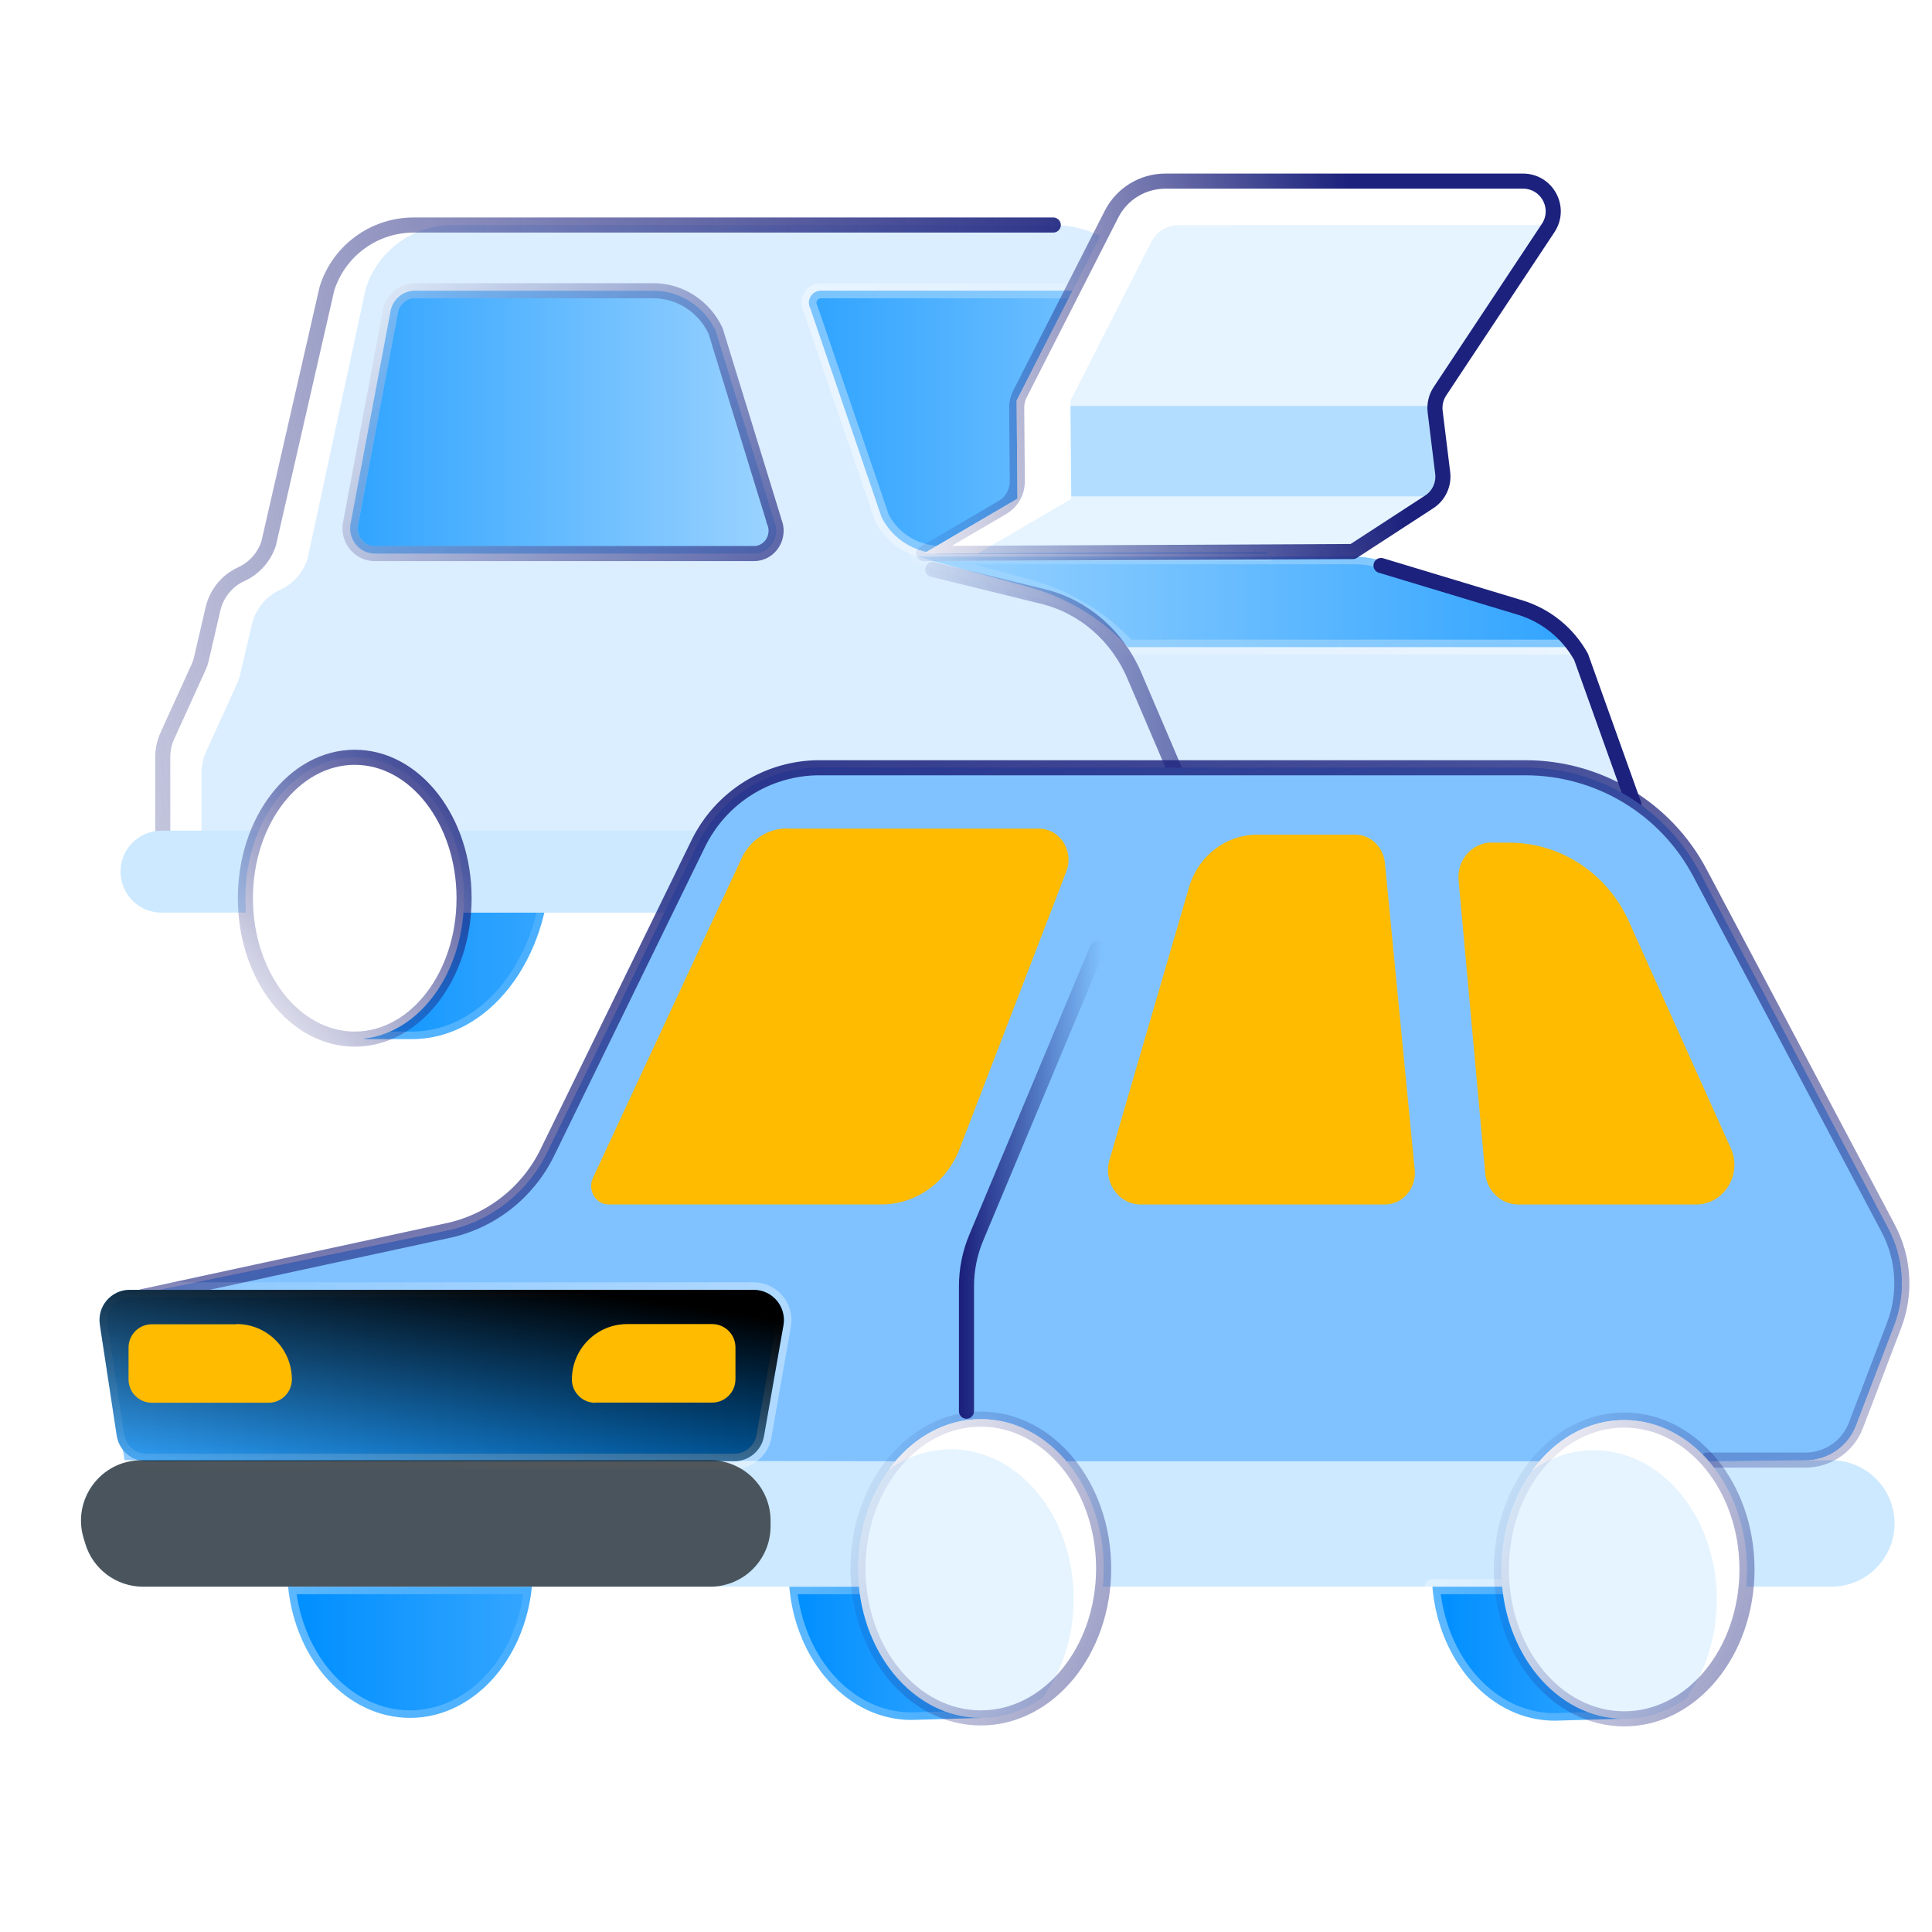<svg xmlns="http://www.w3.org/2000/svg" width="64" height="64" viewBox="0 0 64 64" fill="none"><g clip-path="url(#clip0_734_7575)"><path d="M30.605 34.421C33.128 34.421 35.174 31.776 35.174 28.513C35.174 25.25 33.128 22.605 30.605 22.605C28.081 22.605 26.035 25.25 26.035 28.513C26.035 30.635 27.151 32.514 28.601 33.566L28.161 34.421H30.605Z" fill="#90ADF0"></path><path d="M13.659 34.421C16.183 34.421 18.229 31.776 18.229 28.513C18.229 25.25 16.183 22.605 13.659 22.605C11.136 22.605 9.09 25.25 9.09 28.513C9.09 30.194 10.698 32.917 11.368 33.978C11.545 34.259 11.854 34.421 12.186 34.421H13.659Z" fill="url(#paint0_linear_734_7575)" stroke="url(#paint1_linear_734_7575)" stroke-opacity="0.4" stroke-width="0.5" stroke-linejoin="round"></path><g style="mix-blend-mode:overlay" opacity="0.64"><path d="M30.605 34.421C33.128 34.421 35.174 31.776 35.174 28.513C35.174 25.25 33.128 22.605 30.605 22.605C28.081 22.605 26.035 25.25 26.035 28.513C26.035 30.635 27.151 32.514 28.601 33.566L28.161 34.421H30.605Z" fill="black"></path></g><g style="mix-blend-mode:overlay" opacity="0.64"><path d="M30.605 34.419C33.128 34.419 35.174 31.774 35.174 28.512C35.174 25.249 33.128 22.604 30.605 22.604C28.081 22.604 26.035 25.249 26.035 28.512C26.035 30.633 27.151 32.512 28.601 33.565L28.161 34.419H30.605Z" fill="black"></path></g><path d="M54.705 28.199L38.011 28.429C36.976 28.429 36.976 28.429 34.388 28.429C33.009 29.151 31.358 28.537 28.833 28.537C26.308 28.537 29.868 28.537 25.728 28.537C25.728 29.513 23.848 29.417 24.176 30.228H15.309C15.637 29.417 15.309 29.513 15.309 28.537C15.309 27.561 13.361 28.537 10.836 28.537C8.311 28.537 9.688 28.537 7.201 28.537C7.201 29.513 6.872 29.417 7.201 30.228H7.082C6.153 30.228 5.395 29.474 5.395 28.537V25.081C5.395 24.837 5.445 24.599 5.547 24.377L6.572 22.124C6.618 22.022 6.657 21.914 6.68 21.806L7.059 20.172C7.178 19.661 7.524 19.235 7.999 19.02C8.429 18.821 8.758 18.452 8.905 17.998L10.836 9.554C11.232 8.305 12.393 7.454 13.707 7.454H34.895C35.863 7.454 36.786 7.857 37.443 8.566L44.22 18.271L50.347 20.121C51.213 20.382 51.938 20.966 52.379 21.761L54.705 28.199Z" fill="#DBEEFF"></path><path d="M52.323 21.438H37.374L37.194 21.257C36.333 20.393 35.261 19.77 34.084 19.448L30.398 18.441H44.859C45.182 18.441 45.503 18.493 45.81 18.596L51.326 20.439L52.323 21.438Z" fill="url(#paint2_linear_734_7575)" stroke="url(#paint3_linear_734_7575)" stroke-opacity="0.4" stroke-width="0.5" stroke-linejoin="round"></path><path d="M14.988 7.454C13.675 7.454 12.514 8.305 12.117 9.554L10.187 18.517C10.039 18.971 9.711 19.34 9.281 19.538C8.805 19.754 8.46 20.18 8.341 20.691L7.961 22.325C7.939 22.433 7.899 22.541 7.854 22.643L6.829 24.896C6.727 25.117 6.676 25.356 6.676 25.6V29.056C6.676 29.622 6.773 29.922 7.197 30.229H7.078C6.149 30.229 5.391 29.474 5.391 28.538V25.081C5.391 24.837 5.442 24.599 5.544 24.378L6.568 22.125C6.614 22.022 6.653 21.915 6.676 21.807L7.055 20.172C7.174 19.662 7.52 19.236 7.995 19.02C8.426 18.822 8.754 18.453 8.901 17.999L10.832 9.554C11.229 8.305 12.389 7.454 13.703 7.454H14.988Z" fill="white"></path><path d="M5.391 29.536V25.081C5.391 24.837 5.442 24.599 5.543 24.377L6.568 22.124C6.614 22.022 6.653 21.914 6.676 21.806L7.055 20.172C7.174 19.661 7.52 19.235 7.995 19.02C8.426 18.821 8.754 18.452 8.901 17.998L10.832 9.554C11.228 8.305 12.389 7.454 13.703 7.454H34.891M54.123 26.643L52.376 21.761C51.934 20.966 51.209 20.382 50.343 20.121L45.748 18.733" stroke="url(#paint4_linear_734_7575)" stroke-width="0.5" stroke-linecap="round" stroke-linejoin="round"></path><path d="M55.484 28.873C55.484 28.124 54.877 27.517 54.128 27.517H5.345C4.598 27.517 3.992 28.124 3.992 28.873C3.992 29.623 4.598 30.23 5.345 30.23H54.128C54.877 30.23 55.484 29.622 55.484 28.873Z" fill="#CCE9FF"></path><path d="M11.751 34.422C9.751 34.422 8.129 32.333 8.129 29.755C8.129 27.177 9.751 25.087 11.751 25.087C13.752 25.087 15.373 27.177 15.373 29.755C15.373 32.333 13.752 34.422 11.751 34.422Z" fill="white"></path><path d="M11.751 34.422C9.751 34.422 8.129 32.332 8.129 29.754C8.129 27.176 9.751 25.086 11.751 25.086C13.752 25.086 15.373 27.176 15.373 29.754C15.373 32.332 13.752 34.422 11.751 34.422Z" stroke="url(#paint5_linear_734_7575)" stroke-width="0.5" stroke-linecap="round" stroke-linejoin="round"></path><path d="M31.182 18.338H41.999L36.983 10.219C36.633 9.846 36.137 9.631 35.615 9.631H27.198C26.902 9.631 26.708 9.936 26.838 10.198L29.206 17.134C29.573 17.87 30.342 18.338 31.182 18.338Z" fill="#A6C1FF"></path><path d="M31.182 18.338H41.999L36.983 10.22C36.633 9.847 36.137 9.631 35.615 9.631H27.198C26.902 9.631 26.708 9.936 26.838 10.199L29.206 17.135C29.573 17.87 30.342 18.338 31.182 18.338Z" fill="url(#paint6_linear_734_7575)" stroke="url(#paint7_linear_734_7575)" stroke-opacity="0.4" stroke-width="0.5" stroke-linejoin="round"></path><path d="M25.643 17.245L23.706 10.955C23.324 10.146 22.524 9.631 21.648 9.631H13.739C13.372 9.631 13.051 9.883 12.949 10.246L11.629 17.266C11.481 17.807 11.874 18.338 12.419 18.338H24.98C25.521 18.338 25.877 17.749 25.638 17.25L25.643 17.245Z" fill="url(#paint8_linear_734_7575)" stroke="url(#paint9_linear_734_7575)" stroke-opacity="0.4" stroke-width="0.5" stroke-linejoin="round"></path><path d="M23.703 10.956L25.639 17.245L25.634 17.25C25.873 17.75 25.517 18.338 24.977 18.338H12.415C11.87 18.338 11.477 17.807 11.625 17.266L12.945 10.246C13.047 9.884 13.368 9.631 13.735 9.631H21.644C22.52 9.631 23.32 10.146 23.703 10.956Z" stroke="url(#paint10_linear_734_7575)" stroke-width="0.5" stroke-linecap="round" stroke-linejoin="round"></path><path d="M52.102 31.227C51.337 33.116 49.831 34.422 48.065 34.422C46.298 34.422 44.792 33.116 44.027 31.227H52.102Z" fill="#90ADF0"></path><path d="M39.178 26.124L37.59 22.411C37.029 21.071 35.906 20.094 34.553 19.761L30.898 18.863" stroke="url(#paint11_linear_734_7575)" stroke-width="0.5" stroke-linecap="round" stroke-linejoin="round"></path><path d="M44.816 18.27L47.867 16.287L47.497 13.267L51.285 7.553C51.726 6.888 51.249 6 50.452 6H38.604C37.852 6 37.163 6.422 36.822 7.092L33.677 13.267L33.704 16.519L30.598 18.337L44.816 18.27Z" fill="#E5F4FF"></path><path d="M33.887 13.447H47.502L47.839 16.444H33.887V13.447Z" fill="#B3DDFF"></path><path d="M50.572 6C51.319 6 51.765 6.831 51.352 7.453L39.033 7.46C38.657 7.46 38.313 7.671 38.143 8.006L35.46 13.274L35.487 16.526L32.392 18.337H30.598L33.704 16.519L33.677 13.267L36.822 7.092C37.163 6.422 37.852 6 38.604 6H50.572Z" fill="white"></path><path d="M47.343 16.627L44.816 18.27L30.598 18.337L33.204 16.812C33.514 16.631 33.703 16.298 33.699 15.94L33.679 13.511C33.677 13.351 33.715 13.192 33.788 13.049L36.822 7.092C37.163 6.422 37.852 6 38.604 6H50.452C51.249 6 51.726 6.888 51.285 7.553L47.701 12.959C47.569 13.158 47.513 13.397 47.541 13.633L47.791 15.667C47.837 16.046 47.664 16.419 47.343 16.627Z" stroke="url(#paint12_linear_734_7575)" stroke-width="0.5" stroke-linecap="round" stroke-linejoin="round"></path><path d="M32.471 52.561L32.5 56.909L30.19 56.975C28.087 56.975 26.363 55.042 26.145 52.561H32.471Z" fill="url(#paint13_linear_734_7575)" stroke="url(#paint14_linear_734_7575)" stroke-opacity="0.4" stroke-width="0.5" stroke-linejoin="round"></path><path d="M17.62 52.56C17.376 55.01 15.661 56.907 13.582 56.907C11.502 56.907 9.787 55.01 9.543 52.56H17.62Z" fill="url(#paint15_linear_734_7575)" stroke="url(#paint16_linear_734_7575)" stroke-opacity="0.4" stroke-width="0.5" stroke-linejoin="round"></path><path d="M62.759 50.467C62.759 49.31 61.822 48.373 60.665 48.373H4.681C3.343 48.373 2.382 49.662 2.764 50.944L2.821 51.133C3.073 51.98 3.853 52.561 4.737 52.561H60.665C61.822 52.561 62.759 51.624 62.759 50.467Z" fill="#CCE9FF"></path><path d="M53.778 52.56L53.807 56.934L51.496 57C49.387 57 47.659 55.053 47.449 52.56H53.778Z" fill="url(#paint17_linear_734_7575)" stroke="url(#paint18_linear_734_7575)" stroke-opacity="0.4" stroke-width="0.5" stroke-linejoin="round"></path><path d="M23.19 48.631C23.085 48.512 22.946 48.426 22.781 48.387C22.946 48.42 23.085 48.512 23.19 48.631Z" fill="#EBF1FF"></path><path d="M14.79 40.774L4.665 42.859H4.652C3.888 43.017 3.381 43.749 3.513 44.522V44.554L3.921 47.082L4.058 47.947C4.097 48.19 4.306 48.368 4.552 48.368H29.741C30.465 47.563 31.419 47.069 32.479 47.069H31.86C32.065 47.029 32.269 47.002 32.479 47.002C33.566 47.002 34.547 47.524 35.277 48.368H51.03C51.756 47.552 52.743 47.035 53.783 47.035C54.856 47.035 55.83 47.544 56.554 48.368H59.8C60.544 48.368 61.215 47.913 61.479 47.214L62.743 43.901C63.144 42.852 63.072 41.678 62.545 40.688L56.311 28.916C55.178 26.772 52.953 25.433 50.531 25.433H27.14C25.435 25.433 23.882 26.409 23.131 27.94L18.128 38.181C17.476 39.513 16.245 40.477 14.79 40.774Z" fill="#90ADF0"></path><path d="M14.79 40.774L4.665 42.859H4.652C3.888 43.017 3.381 43.749 3.513 44.522V44.554L3.921 47.082L4.125 48.368L29.903 48.406H56.81L59.8 48.368C60.544 48.368 61.215 47.913 61.479 47.214L62.743 43.901C63.144 42.852 63.072 41.678 62.545 40.688L56.311 28.916C55.178 26.772 52.953 25.433 50.531 25.433H27.14C25.435 25.433 23.882 26.409 23.131 27.94L18.128 38.181C17.476 39.513 16.245 40.477 14.79 40.774Z" fill="#80C2FF"></path><path d="M56.556 48.368H59.802C60.546 48.368 61.217 47.913 61.48 47.214L62.745 43.901C63.146 42.852 63.074 41.678 62.547 40.688L56.313 28.916C55.18 26.772 52.955 25.433 50.532 25.433H27.142C25.437 25.433 23.883 26.409 23.133 27.94L18.13 38.181C17.478 39.513 16.247 40.477 14.792 40.774L4.703 42.956" stroke="url(#paint19_linear_734_7575)" stroke-width="0.5" stroke-linecap="round" stroke-linejoin="round"></path><path d="M3.308 43.878L3.866 47.555C3.94 48.044 4.36 48.405 4.854 48.405H24.322C24.808 48.405 25.223 48.056 25.307 47.578L25.953 43.901C26.06 43.289 25.589 42.728 24.968 42.728H4.297C3.685 42.728 3.217 43.273 3.308 43.878Z" fill="url(#paint20_linear_734_7575)" stroke="url(#paint21_linear_734_7575)" stroke-opacity="0.4" stroke-width="0.5" stroke-linejoin="round"></path><g style="mix-blend-mode:overlay"><path d="M3.308 43.878L3.866 47.555C3.94 48.044 4.36 48.405 4.854 48.405H24.322C24.808 48.405 25.223 48.056 25.307 47.578L25.953 43.901C26.06 43.289 25.589 42.728 24.968 42.728H4.297C3.685 42.728 3.217 43.273 3.308 43.878Z" fill="url(#paint22_linear_734_7575)"></path></g><g style="mix-blend-mode:overlay" opacity="0.64"><path d="M25.526 50.373C25.526 49.268 24.631 48.373 23.526 48.373H4.685C3.347 48.373 2.386 49.662 2.768 50.944L2.825 51.133C3.077 51.98 3.857 52.561 4.741 52.561H23.526C24.631 52.561 25.526 51.666 25.526 50.561V50.373Z" fill="black"></path></g><path d="M53.803 56.939C51.556 56.939 49.734 54.723 49.734 51.99C49.734 49.257 51.556 47.041 53.803 47.041C56.05 47.041 57.871 49.257 57.871 51.99C57.871 54.723 56.05 56.939 53.803 56.939Z" fill="#E5F4FF"></path><path d="M55.854 56.262C56.486 55.39 56.87 54.244 56.87 52.989C56.87 50.256 55.049 48.04 52.802 48.04C52.052 48.04 51.349 48.287 50.746 48.718C51.492 47.69 52.583 47.041 53.798 47.041C56.045 47.041 57.867 49.257 57.867 51.99C57.867 53.811 57.058 55.403 55.854 56.262Z" fill="white"></path><path d="M53.803 56.939C51.556 56.939 49.734 54.723 49.734 51.99C49.734 49.257 51.556 47.041 53.803 47.041C56.05 47.041 57.871 49.257 57.871 51.99C57.871 54.723 56.05 56.939 53.803 56.939Z" stroke="url(#paint23_linear_734_7575)" stroke-width="0.5" stroke-linecap="round" stroke-linejoin="round"></path><path d="M32.49 56.908C30.243 56.908 28.422 54.692 28.422 51.959C28.422 49.226 30.243 47.01 32.49 47.01C34.737 47.01 36.559 49.226 36.559 51.959C36.559 54.692 34.737 56.908 32.49 56.908Z" fill="#E5F4FF"></path><path d="M34.549 56.23C35.182 55.358 35.566 54.212 35.566 52.957C35.566 50.224 33.744 48.008 31.497 48.008C30.747 48.008 30.045 48.255 29.441 48.686C30.187 47.658 31.278 47.01 32.493 47.01C34.74 47.01 36.562 49.225 36.562 51.959C36.562 53.78 35.753 55.371 34.549 56.23Z" fill="white"></path><path d="M32.49 56.908C30.243 56.908 28.422 54.692 28.422 51.959C28.422 49.226 30.243 47.01 32.49 47.01C34.737 47.01 36.559 49.226 36.559 51.959C36.559 54.692 34.737 56.908 32.49 56.908Z" stroke="url(#paint24_linear_734_7575)" stroke-width="0.5" stroke-linecap="round" stroke-linejoin="round"></path><path d="M36.354 31.412L32.345 40.986C32.127 41.501 32.016 42.055 32.016 42.609V46.748" stroke="url(#paint25_linear_734_7575)" stroke-width="0.5" stroke-linecap="round" stroke-linejoin="round"></path><g filter="url(#filter0_d_734_7575)"><path d="M26.059 27.45H34.42C35.115 27.45 35.587 28.192 35.322 28.873L31.788 38.056C31.357 39.175 30.334 39.899 29.197 39.899H20.157C19.732 39.899 19.456 39.424 19.64 39.023L24.57 28.423C24.852 27.828 25.427 27.444 26.059 27.444V27.45Z" fill="#FFBB00"></path></g><g filter="url(#filter1_d_734_7575)"><path d="M41.642 27.649H44.889C45.396 27.649 45.819 28.047 45.877 28.578L46.864 38.75C46.927 39.364 46.468 39.9 45.877 39.9H37.788C37.043 39.9 36.52 39.131 36.763 38.391L39.409 29.319C39.736 28.323 40.633 27.649 41.642 27.649Z" fill="#FFBB00"></path></g><g filter="url(#filter2_d_734_7575)"><path d="M49.417 27.915H49.999C51.752 27.915 53.335 28.998 54.024 30.67L57.353 38.076C57.706 38.939 57.094 39.9 56.182 39.9H50.298C49.722 39.9 49.245 39.444 49.198 38.848L48.316 29.144C48.263 28.481 48.775 27.909 49.417 27.909V27.915Z" fill="#FFBB00"></path></g><g filter="url(#filter3_d_734_7575)"><path d="M7.846 43.868H5.028C4.6 43.868 4.258 44.218 4.258 44.64V45.696C4.258 46.125 4.607 46.468 5.028 46.468H8.899C9.327 46.468 9.669 46.118 9.669 45.696C9.669 44.686 8.853 43.861 7.839 43.861L7.846 43.868Z" fill="#FFBB00"></path></g><g filter="url(#filter4_d_734_7575)"><path d="M19.722 46.462H23.593C24.021 46.462 24.363 46.112 24.363 45.69V44.634C24.363 44.205 24.015 43.862 23.593 43.862H20.776C19.768 43.862 18.945 44.681 18.945 45.697C18.945 46.126 19.294 46.469 19.716 46.469L19.722 46.462Z" fill="#FFBB00"></path></g></g><defs><filter id="filter0_d_734_7575" x="13.582" y="23.444" width="23.815" height="20.454" filterUnits="userSpaceOnUse" color-interpolation-filters="sRGB"><feGaussianBlur stdDeviation="2"></feGaussianBlur></filter><filter id="filter1_d_734_7575" x="30.703" y="23.649" width="18.167" height="20.251" filterUnits="userSpaceOnUse" color-interpolation-filters="sRGB"><feGaussianBlur stdDeviation="2"></feGaussianBlur></filter><filter id="filter2_d_734_7575" x="42.312" y="23.909" width="17.142" height="19.991" filterUnits="userSpaceOnUse" color-interpolation-filters="sRGB"><feGaussianBlur stdDeviation="2"></feGaussianBlur></filter><filter id="filter3_d_734_7575" x="-0.742" y="40.861" width="13.412" height="10.606" filterUnits="userSpaceOnUse" color-interpolation-filters="sRGB"><feGaussianBlur stdDeviation="2"></feGaussianBlur></filter><filter id="filter4_d_734_7575" x="13.945" y="40.862" width="13.418" height="10.606" filterUnits="userSpaceOnUse" color-interpolation-filters="sRGB"><feGaussianBlur stdDeviation="2"></feGaussianBlur></filter><linearGradient id="paint0_linear_734_7575" x1="9.393" y1="32.974" x2="18.03" y2="32.974" gradientUnits="userSpaceOnUse"><stop stop-color="#008FFF"></stop><stop offset="1" stop-color="#33A5FF"></stop></linearGradient><linearGradient id="paint1_linear_734_7575" x1="8.915" y1="34.422" x2="21.95" y2="33.196" gradientUnits="userSpaceOnUse"><stop stop-color="white"></stop><stop offset="1" stop-color="white" stop-opacity="0"></stop></linearGradient><linearGradient id="paint2_linear_734_7575" x1="51.6" y1="21.07" x2="30.88" y2="21.07" gradientUnits="userSpaceOnUse"><stop stop-color="#33A5FF"></stop><stop offset="1" stop-color="#99D2FF"></stop></linearGradient><linearGradient id="paint3_linear_734_7575" x1="52.747" y1="21.438" x2="35.142" y2="5.769" gradientUnits="userSpaceOnUse"><stop stop-color="white"></stop><stop offset="1" stop-color="white" stop-opacity="0"></stop></linearGradient><linearGradient id="paint4_linear_734_7575" x1="40.862" y1="10.451" x2="-10.017" y2="19.301" gradientUnits="userSpaceOnUse"><stop stop-color="#1B217C"></stop><stop offset="1" stop-color="#1B217C" stop-opacity="0"></stop></linearGradient><linearGradient id="paint5_linear_734_7575" x1="16.445" y1="23.934" x2="5.96" y2="33.4" gradientUnits="userSpaceOnUse"><stop stop-color="#1B217C"></stop><stop offset="1" stop-color="#1B217C" stop-opacity="0"></stop></linearGradient><linearGradient id="paint6_linear_734_7575" x1="27.299" y1="17.271" x2="41.666" y2="17.271" gradientUnits="userSpaceOnUse"><stop stop-color="#33A5FF"></stop><stop offset="1" stop-color="#99D2FF"></stop></linearGradient><linearGradient id="paint7_linear_734_7575" x1="26.504" y1="18.338" x2="47.435" y2="13.892" gradientUnits="userSpaceOnUse"><stop stop-color="white"></stop><stop offset="1" stop-color="white" stop-opacity="0"></stop></linearGradient><linearGradient id="paint8_linear_734_7575" x1="12.064" y1="17.271" x2="25.405" y2="17.271" gradientUnits="userSpaceOnUse"><stop stop-color="#33A5FF"></stop><stop offset="1" stop-color="#99D2FF"></stop></linearGradient><linearGradient id="paint9_linear_734_7575" x1="11.325" y1="18.337" x2="30.878" y2="14.481" gradientUnits="userSpaceOnUse"><stop stop-color="white"></stop><stop offset="1" stop-color="white" stop-opacity="0"></stop></linearGradient><linearGradient id="paint10_linear_734_7575" x1="32.889" y1="23.436" x2="12.921" y2="7" gradientUnits="userSpaceOnUse"><stop stop-color="#1B217C"></stop><stop offset="1" stop-color="#1B217C" stop-opacity="0"></stop></linearGradient><linearGradient id="paint11_linear_734_7575" x1="46.248" y1="20.293" x2="28.909" y2="20.293" gradientUnits="userSpaceOnUse"><stop stop-color="#1B217C"></stop><stop offset="1" stop-color="#1B217C" stop-opacity="0"></stop></linearGradient><linearGradient id="paint12_linear_734_7575" x1="46.345" y1="15.444" x2="28.902" y2="18.427" gradientUnits="userSpaceOnUse"><stop stop-color="#1B217C"></stop><stop offset="1" stop-color="#1B217C" stop-opacity="0"></stop></linearGradient><linearGradient id="paint13_linear_734_7575" x1="26.354" y1="56.434" x2="32.36" y2="56.434" gradientUnits="userSpaceOnUse"><stop stop-color="#008FFF"></stop><stop offset="1" stop-color="#33A5FF"></stop></linearGradient><linearGradient id="paint14_linear_734_7575" x1="26.021" y1="56.975" x2="34.895" y2="55.421" gradientUnits="userSpaceOnUse"><stop stop-color="white"></stop><stop offset="1" stop-color="white" stop-opacity="0"></stop></linearGradient><linearGradient id="paint15_linear_734_7575" x1="9.806" y1="56.375" x2="17.44" y2="56.375" gradientUnits="userSpaceOnUse"><stop stop-color="#008FFF"></stop><stop offset="1" stop-color="#33A5FF"></stop></linearGradient><linearGradient id="paint16_linear_734_7575" x1="9.383" y1="56.907" x2="20.442" y2="54.408" gradientUnits="userSpaceOnUse"><stop stop-color="white"></stop><stop offset="1" stop-color="white" stop-opacity="0"></stop></linearGradient><linearGradient id="paint17_linear_734_7575" x1="47.66" y1="56.456" x2="53.669" y2="56.456" gradientUnits="userSpaceOnUse"><stop stop-color="#008FFF"></stop><stop offset="1" stop-color="#33A5FF"></stop></linearGradient><linearGradient id="paint18_linear_734_7575" x1="47.328" y1="57" x2="56.207" y2="55.453" gradientUnits="userSpaceOnUse"><stop stop-color="white"></stop><stop offset="1" stop-color="white" stop-opacity="0"></stop></linearGradient><linearGradient id="paint19_linear_734_7575" x1="19.44" y1="19.939" x2="28.949" y2="68.374" gradientUnits="userSpaceOnUse"><stop stop-color="#1B217C"></stop><stop offset="1" stop-color="#1B217C" stop-opacity="0"></stop></linearGradient><linearGradient id="paint20_linear_734_7575" x1="25.398" y1="47.71" x2="3.639" y2="47.71" gradientUnits="userSpaceOnUse"><stop stop-color="#008FFF"></stop><stop offset="1" stop-color="#33A5FF"></stop></linearGradient><linearGradient id="paint21_linear_734_7575" x1="26.603" y1="48.406" x2="-0.045" y2="35.26" gradientUnits="userSpaceOnUse"><stop stop-color="white"></stop><stop offset="1" stop-color="white" stop-opacity="0"></stop></linearGradient><linearGradient id="paint22_linear_734_7575" x1="22.868" y1="43.298" x2="21.698" y2="51.296" gradientUnits="userSpaceOnUse"><stop></stop><stop offset="1" stop-opacity="0"></stop></linearGradient><linearGradient id="paint23_linear_734_7575" x1="66.605" y1="71.818" x2="42.858" y2="61.306" gradientUnits="userSpaceOnUse"><stop stop-color="#1B217C"></stop><stop offset="1" stop-color="#1B217C" stop-opacity="0"></stop></linearGradient><linearGradient id="paint24_linear_734_7575" x1="45.292" y1="71.787" x2="21.546" y2="61.275" gradientUnits="userSpaceOnUse"><stop stop-color="#1B217C"></stop><stop offset="1" stop-color="#1B217C" stop-opacity="0"></stop></linearGradient><linearGradient id="paint25_linear_734_7575" x1="31.852" y1="38.816" x2="36.52" y2="38.816" gradientUnits="userSpaceOnUse"><stop stop-color="#1B217C"></stop><stop offset="1" stop-color="#1B217C" stop-opacity="0"></stop></linearGradient><clipPath id="clip0_734_7575"><rect width="64" height="64" fill="white"></rect></clipPath></defs></svg>